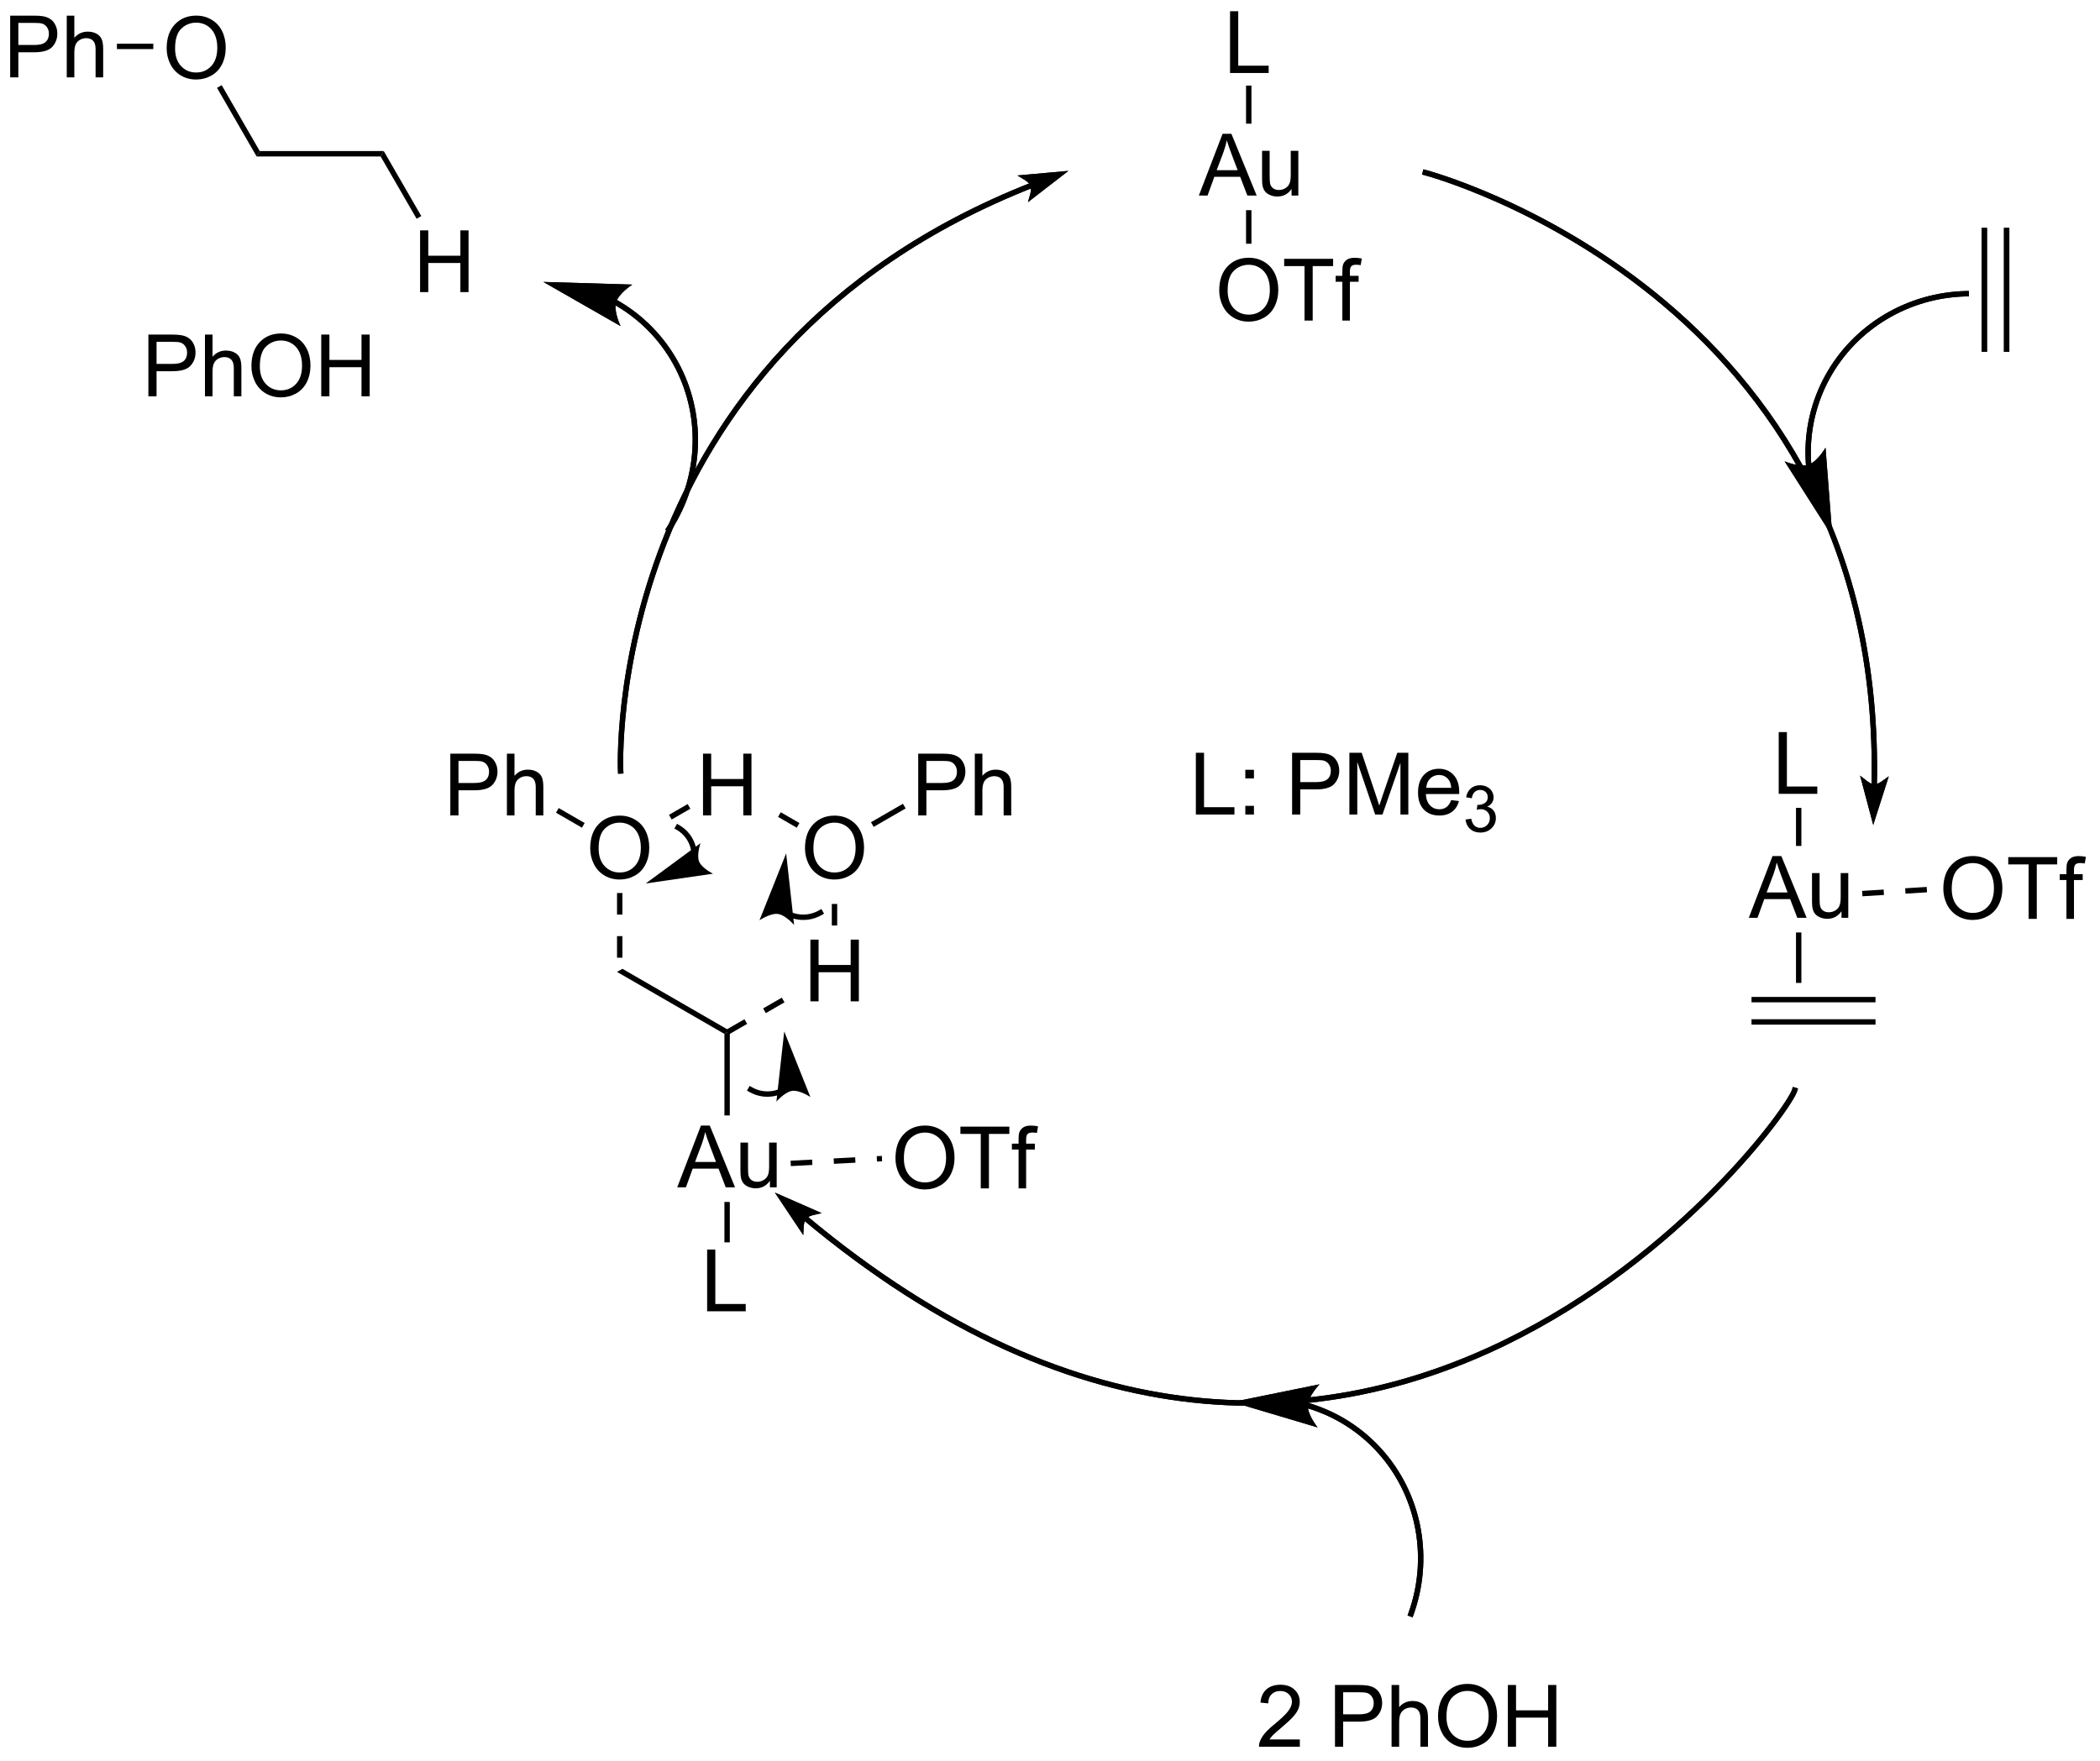 <?xml version="1.0" encoding="UTF-8"?>
<!DOCTYPE svg PUBLIC '-//W3C//DTD SVG 1.0//EN'
          'http://www.w3.org/TR/2001/REC-SVG-20010904/DTD/svg10.dtd'>
<svg stroke-dasharray="none" shape-rendering="auto" xmlns="http://www.w3.org/2000/svg" font-family="'Dialog'" text-rendering="auto" width="267" fill-opacity="1" color-interpolation="auto" color-rendering="auto" preserveAspectRatio="xMidYMid meet" font-size="12px" viewBox="0 0 267 224" fill="black" xmlns:xlink="http://www.w3.org/1999/xlink" stroke="black" image-rendering="auto" stroke-miterlimit="10" stroke-linecap="square" stroke-linejoin="miter" font-style="normal" stroke-width="1" height="224" stroke-dashoffset="0" font-weight="normal" stroke-opacity="1"
><!--Generated by the Batik Graphics2D SVG Generator--><defs id="genericDefs"
  /><g
  ><defs id="defs1"
    ><clipPath clipPathUnits="userSpaceOnUse" id="clipPath1"
      ><path d="M2.394 1.536 L202.397 1.536 L202.397 169.366 L2.394 169.366 L2.394 1.536 Z"
      /></clipPath
      ><clipPath clipPathUnits="userSpaceOnUse" id="clipPath2"
      ><path d="M86.656 180.884 L86.656 344.048 L281.098 344.048 L281.098 180.884 Z"
      /></clipPath
    ></defs
    ><g transform="scale(1.333,1.333) translate(-2.394,-1.536) matrix(1.029,0,0,1.029,-86.74,-184.522)"
    ><path d="M200.639 187.583 L200.639 181.856 L201.397 181.856 L201.397 186.905 L204.218 186.905 L204.218 187.583 L200.639 187.583 Z" stroke="none" clip-path="url(#clipPath2)"
    /></g
    ><g transform="matrix(1.371,0,0,1.371,-118.846,-248.076)"
    ><path d="M197.865 199.083 L200.065 193.356 L200.883 193.356 L203.227 199.083 L202.362 199.083 L201.696 197.348 L199.3 197.348 L198.672 199.083 L197.865 199.083 ZM199.518 196.731 L201.461 196.731 L200.862 195.145 Q200.589 194.421 200.456 193.958 Q200.347 194.507 200.149 195.051 L199.518 196.731 ZM206.461 199.083 L206.461 198.473 Q205.977 199.176 205.143 199.176 Q204.776 199.176 204.458 199.036 Q204.141 198.895 203.985 198.681 Q203.831 198.468 203.768 198.161 Q203.727 197.952 203.727 197.505 L203.727 194.934 L204.43 194.934 L204.43 197.234 Q204.43 197.786 204.472 197.976 Q204.539 198.255 204.753 198.413 Q204.969 198.57 205.284 198.57 Q205.602 198.57 205.878 198.408 Q206.156 198.247 206.271 197.968 Q206.386 197.687 206.386 197.155 L206.386 194.934 L207.089 194.934 L207.089 199.083 L206.461 199.083 Z" stroke="none" clip-path="url(#clipPath2)"
    /></g
    ><g transform="matrix(1.371,0,0,1.371,-118.846,-248.076)"
    ><path d="M202.241 188.883 L202.741 188.883 L202.741 192.417 L202.241 192.417 Z" stroke="none" clip-path="url(#clipPath2)"
    /></g
    ><g transform="matrix(1.371,0,0,1.371,-118.846,-248.076)"
    ><path d="M199.754 207.893 Q199.754 206.466 200.52 205.662 Q201.285 204.855 202.496 204.855 Q203.288 204.855 203.923 205.235 Q204.561 205.612 204.895 206.289 Q205.231 206.966 205.231 207.826 Q205.231 208.698 204.879 209.386 Q204.528 210.073 203.882 210.427 Q203.238 210.782 202.491 210.782 Q201.684 210.782 201.046 210.391 Q200.41 209.998 200.082 209.323 Q199.754 208.646 199.754 207.893 ZM200.535 207.904 Q200.535 208.94 201.09 209.537 Q201.647 210.131 202.488 210.131 Q203.343 210.131 203.895 209.529 Q204.449 208.927 204.449 207.823 Q204.449 207.123 204.213 206.602 Q203.976 206.081 203.52 205.795 Q203.067 205.506 202.499 205.506 Q201.694 205.506 201.113 206.06 Q200.535 206.612 200.535 207.904 ZM207.664 210.683 L207.664 205.631 L205.776 205.631 L205.776 204.956 L210.315 204.956 L210.315 205.631 L208.422 205.631 L208.422 210.683 L207.664 210.683 ZM211.171 210.683 L211.171 207.081 L210.551 207.081 L210.551 206.534 L211.171 206.534 L211.171 206.091 Q211.171 205.675 211.246 205.472 Q211.348 205.198 211.603 205.029 Q211.858 204.857 212.319 204.857 Q212.616 204.857 212.976 204.927 L212.871 205.542 Q212.653 205.503 212.457 205.503 Q212.137 205.503 212.004 205.641 Q211.871 205.776 211.871 206.151 L211.871 206.534 L212.679 206.534 L212.679 207.081 L211.871 207.081 L211.871 210.683 L211.171 210.683 Z" stroke="none" clip-path="url(#clipPath2)"
    /></g
    ><g transform="matrix(1.371,0,0,1.371,-118.846,-248.076)"
    ><path d="M202.241 200.442 L202.741 200.442 L202.741 203.554 L202.241 203.554 Z" stroke="none" clip-path="url(#clipPath2)"
    /></g
    ><g transform="matrix(1.371,0,0,1.371,-118.846,-248.076)"
    ><path d="M251.639 254.583 L251.639 248.856 L252.397 248.856 L252.397 253.905 L255.218 253.905 L255.218 254.583 L251.639 254.583 Z" stroke="none" clip-path="url(#clipPath2)"
    /></g
    ><g transform="matrix(1.371,0,0,1.371,-118.846,-248.076)"
    ><path d="M248.865 266.083 L251.065 260.356 L251.883 260.356 L254.227 266.083 L253.362 266.083 L252.696 264.348 L250.3 264.348 L249.672 266.083 L248.865 266.083 ZM250.518 263.731 L252.461 263.731 L251.862 262.145 Q251.589 261.421 251.456 260.958 Q251.347 261.507 251.149 262.051 L250.518 263.731 ZM257.461 266.083 L257.461 265.473 Q256.977 266.176 256.143 266.176 Q255.776 266.176 255.458 266.036 Q255.141 265.895 254.985 265.682 Q254.831 265.468 254.768 265.161 Q254.727 264.952 254.727 264.505 L254.727 261.934 L255.43 261.934 L255.43 264.234 Q255.43 264.786 255.472 264.976 Q255.539 265.255 255.753 265.413 Q255.969 265.57 256.284 265.57 Q256.602 265.57 256.878 265.408 Q257.156 265.247 257.271 264.968 Q257.386 264.687 257.386 264.156 L257.386 261.934 L258.089 261.934 L258.089 266.083 L257.461 266.083 Z" stroke="none" clip-path="url(#clipPath2)"
    /></g
    ><g transform="matrix(1.371,0,0,1.371,-118.846,-248.076)"
    ><path d="M253.241 255.883 L253.741 255.883 L253.741 259.417 L253.241 259.417 Z" stroke="none" clip-path="url(#clipPath2)"
    /></g
    ><g transform="matrix(1.371,0,0,1.371,-118.846,-248.076)"
    ><path d="M253.241 267.442 L253.241 272.123 L253.741 272.123 L253.741 267.442 Z" stroke="none" clip-path="url(#clipPath2)"
    /></g
    ><g transform="matrix(1.371,0,0,1.371,-118.846,-248.076)"
    ><path d="M249.116 275.993 L260.616 275.993 L260.616 275.493 L249.116 275.493 ZM249.116 273.923 L260.616 273.923 L260.616 273.423 L249.116 273.423 Z" stroke="none" clip-path="url(#clipPath2)"
    /></g
    ><g transform="matrix(1.371,0,0,1.371,-118.846,-248.076)"
    ><path d="M266.904 263.394 Q266.904 261.966 267.67 261.162 Q268.435 260.354 269.646 260.354 Q270.438 260.354 271.073 260.735 Q271.711 261.112 272.045 261.789 Q272.381 262.466 272.381 263.326 Q272.381 264.198 272.029 264.886 Q271.678 265.573 271.032 265.927 Q270.389 266.282 269.641 266.282 Q268.834 266.282 268.196 265.891 Q267.56 265.498 267.232 264.823 Q266.904 264.146 266.904 263.394 ZM267.685 263.404 Q267.685 264.44 268.24 265.037 Q268.797 265.63 269.639 265.63 Q270.493 265.63 271.045 265.029 Q271.599 264.427 271.599 263.323 Q271.599 262.623 271.363 262.102 Q271.125 261.581 270.67 261.295 Q270.217 261.005 269.649 261.005 Q268.844 261.005 268.264 261.56 Q267.685 262.112 267.685 263.404 ZM274.814 266.183 L274.814 261.13 L272.926 261.13 L272.926 260.456 L277.465 260.456 L277.465 261.13 L275.572 261.13 L275.572 266.183 L274.814 266.183 ZM278.321 266.183 L278.321 262.581 L277.701 262.581 L277.701 262.034 L278.321 262.034 L278.321 261.591 Q278.321 261.175 278.396 260.972 Q278.498 260.698 278.753 260.529 Q279.008 260.357 279.469 260.357 Q279.766 260.357 280.125 260.427 L280.021 261.042 Q279.803 261.003 279.607 261.003 Q279.287 261.003 279.154 261.141 Q279.021 261.276 279.021 261.651 L279.021 262.034 L279.829 262.034 L279.829 262.581 L279.021 262.581 L279.021 266.183 L278.321 266.183 Z" stroke="none" clip-path="url(#clipPath2)"
    /></g
    ><g transform="matrix(1.371,0,0,1.371,-118.846,-248.076)"
    ><path d="M259.404 264.086 L261.4 263.964 L261.37 263.465 L259.373 263.587 ZM263.397 263.841 L265.393 263.719 L265.362 263.22 L263.366 263.342 Z" stroke="none" clip-path="url(#clipPath2)"
    /></g
    ><g transform="matrix(1.371,0,0,1.371,-118.846,-248.076)"
    ><path d="M141.42 259.644 Q141.42 258.216 142.185 257.412 Q142.951 256.604 144.162 256.604 Q144.954 256.604 145.589 256.985 Q146.227 257.362 146.56 258.039 Q146.896 258.716 146.896 259.576 Q146.896 260.448 146.545 261.136 Q146.193 261.823 145.547 262.177 Q144.904 262.532 144.157 262.532 Q143.35 262.532 142.712 262.141 Q142.076 261.748 141.748 261.073 Q141.42 260.396 141.42 259.644 ZM142.201 259.654 Q142.201 260.69 142.756 261.287 Q143.313 261.88 144.154 261.88 Q145.008 261.88 145.56 261.279 Q146.115 260.677 146.115 259.573 Q146.115 258.873 145.878 258.352 Q145.641 257.831 145.185 257.545 Q144.732 257.255 144.165 257.255 Q143.36 257.255 142.779 257.81 Q142.201 258.362 142.201 259.654 Z" stroke="none" clip-path="url(#clipPath2)"
    /></g
    ><g transform="matrix(1.371,0,0,1.371,-118.846,-248.076)"
    ><path d="M161.841 273.833 L161.841 268.106 L162.599 268.106 L162.599 270.458 L165.575 270.458 L165.575 268.106 L166.333 268.106 L166.333 273.833 L165.575 273.833 L165.575 271.132 L162.599 271.132 L162.599 273.833 L161.841 273.833 Z" stroke="none" clip-path="url(#clipPath2)"
    /></g
    ><g transform="matrix(1.371,0,0,1.371,-118.846,-248.076)"
    ><path d="M161.338 259.644 Q161.338 258.216 162.104 257.412 Q162.87 256.604 164.081 256.604 Q164.872 256.604 165.508 256.985 Q166.146 257.362 166.479 258.039 Q166.815 258.716 166.815 259.576 Q166.815 260.448 166.463 261.136 Q166.112 261.823 165.466 262.177 Q164.823 262.532 164.075 262.532 Q163.268 262.532 162.63 262.141 Q161.995 261.748 161.667 261.073 Q161.338 260.396 161.338 259.644 ZM162.12 259.654 Q162.12 260.69 162.674 261.287 Q163.232 261.88 164.073 261.88 Q164.927 261.88 165.479 261.279 Q166.034 260.677 166.034 259.573 Q166.034 258.873 165.797 258.352 Q165.56 257.831 165.104 257.545 Q164.651 257.255 164.083 257.255 Q163.279 257.255 162.698 257.81 Q162.12 258.362 162.12 259.654 Z" stroke="none" clip-path="url(#clipPath2)"
    /></g
    ><g transform="matrix(1.371,0,0,1.371,-118.846,-248.076)"
    ><path d="M151.882 256.583 L151.882 250.856 L152.639 250.856 L152.639 253.208 L155.616 253.208 L155.616 250.856 L156.374 250.856 L156.374 256.583 L155.616 256.583 L155.616 253.882 L152.639 253.882 L152.639 256.583 L151.882 256.583 Z" stroke="none" clip-path="url(#clipPath2)"
    /></g
    ><g transform="matrix(1.371,0,0,1.371,-118.846,-248.076)"
    ><path d="M143.907 263.784 L143.907 265.784 L144.407 265.784 L144.407 263.784 ZM143.907 267.784 L143.907 269.784 L144.407 269.784 L144.407 267.784 Z" stroke="none" clip-path="url(#clipPath2)"
    /></g
    ><g transform="matrix(1.371,0,0,1.371,-118.846,-248.076)"
    ><path d="M143.907 271.102 L144.407 270.813 L154.116 276.419 L154.116 276.708 L153.866 276.852 Z" stroke="none" clip-path="url(#clipPath2)"
    /></g
    ><g transform="matrix(1.371,0,0,1.371,-118.846,-248.076)"
    ><path d="M154.241 276.924 L155.973 275.924 L155.723 275.491 L153.991 276.491 ZM157.705 274.924 L159.437 273.924 L159.187 273.491 L157.455 274.491 Z" stroke="none" clip-path="url(#clipPath2)"
    /></g
    ><g transform="matrix(1.371,0,0,1.371,-118.846,-248.076)"
    ><path d="M164.325 266.798 L164.325 264.798 L163.825 264.798 L163.825 266.798 Z" stroke="none" clip-path="url(#clipPath2)"
    /></g
    ><g transform="matrix(1.371,0,0,1.371,-118.846,-248.076)"
    ><path d="M160.823 257.291 L159.091 256.291 L158.841 256.724 L160.573 257.724 Z" stroke="none" clip-path="url(#clipPath2)"
    /></g
    ><g transform="matrix(1.371,0,0,1.371,-118.846,-248.076)"
    ><path d="M150.457 255.532 L148.725 256.532 L148.975 256.965 L150.707 255.965 Z" stroke="none" clip-path="url(#clipPath2)"
    /></g
    ><g transform="matrix(1.371,0,0,1.371,-118.846,-248.076)"
    ><path d="M149.49 291.083 L151.69 285.356 L152.508 285.356 L154.852 291.083 L153.987 291.083 L153.321 289.348 L150.925 289.348 L150.297 291.083 L149.49 291.083 ZM151.143 288.731 L153.086 288.731 L152.487 287.145 Q152.214 286.421 152.081 285.958 Q151.972 286.507 151.774 287.051 L151.143 288.731 ZM158.086 291.083 L158.086 290.473 Q157.602 291.176 156.768 291.176 Q156.401 291.176 156.083 291.036 Q155.766 290.895 155.61 290.682 Q155.456 290.468 155.393 290.161 Q155.352 289.952 155.352 289.505 L155.352 286.934 L156.055 286.934 L156.055 289.234 Q156.055 289.786 156.097 289.976 Q156.164 290.255 156.378 290.413 Q156.594 290.57 156.909 290.57 Q157.227 290.57 157.503 290.408 Q157.781 290.247 157.896 289.968 Q158.011 289.687 158.011 289.156 L158.011 286.934 L158.714 286.934 L158.714 291.083 L158.086 291.083 Z" stroke="none" clip-path="url(#clipPath2)"
    /></g
    ><g transform="matrix(1.371,0,0,1.371,-118.846,-248.076)"
    ><path d="M153.866 276.852 L154.116 276.708 L154.366 276.852 L154.366 284.417 L153.866 284.417 Z" stroke="none" clip-path="url(#clipPath2)"
    /></g
    ><g transform="matrix(1.371,0,0,1.371,-118.846,-248.076)"
    ><path d="M152.264 302.583 L152.264 296.856 L153.022 296.856 L153.022 301.906 L155.843 301.906 L155.843 302.583 L152.264 302.583 Z" stroke="none" clip-path="url(#clipPath2)"
    /></g
    ><g transform="matrix(1.371,0,0,1.371,-118.846,-248.076)"
    ><path d="M153.866 292.442 L154.366 292.442 L154.366 296.19 L153.866 296.19 Z" stroke="none" clip-path="url(#clipPath2)"
    /></g
    ><g transform="matrix(1.371,0,0,1.371,-118.846,-248.076)"
    ><path d="M169.729 288.394 Q169.729 286.966 170.495 286.162 Q171.26 285.354 172.471 285.354 Q173.263 285.354 173.898 285.735 Q174.536 286.112 174.87 286.789 Q175.206 287.466 175.206 288.326 Q175.206 289.198 174.854 289.886 Q174.502 290.573 173.857 290.927 Q173.214 291.282 172.466 291.282 Q171.659 291.282 171.021 290.891 Q170.385 290.498 170.057 289.823 Q169.729 289.146 169.729 288.394 ZM170.51 288.404 Q170.51 289.44 171.065 290.037 Q171.622 290.63 172.464 290.63 Q173.318 290.63 173.87 290.029 Q174.424 289.427 174.424 288.323 Q174.424 287.623 174.188 287.102 Q173.951 286.581 173.495 286.295 Q173.042 286.005 172.474 286.005 Q171.669 286.005 171.089 286.56 Q170.51 287.112 170.51 288.404 ZM177.639 291.183 L177.639 286.13 L175.751 286.13 L175.751 285.456 L180.29 285.456 L180.29 286.13 L178.397 286.13 L178.397 291.183 L177.639 291.183 ZM181.146 291.183 L181.146 287.581 L180.526 287.581 L180.526 287.034 L181.146 287.034 L181.146 286.591 Q181.146 286.175 181.221 285.972 Q181.323 285.698 181.578 285.529 Q181.833 285.357 182.294 285.357 Q182.591 285.357 182.951 285.427 L182.846 286.042 Q182.627 286.003 182.432 286.003 Q182.112 286.003 181.979 286.141 Q181.846 286.276 181.846 286.651 L181.846 287.034 L182.654 287.034 L182.654 287.581 L181.846 287.581 L181.846 291.183 L181.146 291.183 Z" stroke="none" clip-path="url(#clipPath2)"
    /></g
    ><g transform="matrix(1.371,0,0,1.371,-118.846,-248.076)"
    ><path d="M160.027 289.116 L162.024 289.01 L161.998 288.511 L160 288.617 ZM164.021 288.905 L166.019 288.799 L165.992 288.3 L163.995 288.405 ZM168.016 288.693 L168.491 288.668 L168.465 288.169 L167.989 288.194 Z" stroke="none" clip-path="url(#clipPath2)"
    /></g
    ><g transform="matrix(1.371,0,0,1.371,-118.846,-248.076)"
    ><path d="M128.447 256.583 L128.447 250.856 L130.609 250.856 Q131.179 250.856 131.479 250.911 Q131.901 250.981 132.185 251.179 Q132.471 251.374 132.645 251.731 Q132.82 252.085 132.82 252.512 Q132.82 253.242 132.354 253.749 Q131.89 254.255 130.674 254.255 L129.205 254.255 L129.205 256.583 L128.447 256.583 ZM129.205 253.577 L130.687 253.577 Q131.421 253.577 131.729 253.304 Q132.039 253.03 132.039 252.536 Q132.039 252.176 131.856 251.921 Q131.674 251.663 131.377 251.583 Q131.187 251.53 130.671 251.53 L129.205 251.53 L129.205 253.577 ZM133.695 256.583 L133.695 250.856 L134.398 250.856 L134.398 252.911 Q134.89 252.34 135.64 252.34 Q136.101 252.34 136.44 252.523 Q136.781 252.702 136.927 253.023 Q137.072 253.343 137.072 253.952 L137.072 256.583 L136.369 256.583 L136.369 253.952 Q136.369 253.426 136.14 253.187 Q135.914 252.945 135.494 252.945 Q135.182 252.945 134.906 253.109 Q134.632 253.27 134.515 253.549 Q134.398 253.825 134.398 254.312 L134.398 256.583 L133.695 256.583 Z" stroke="none" clip-path="url(#clipPath2)"
    /></g
    ><g transform="matrix(1.371,0,0,1.371,-118.846,-248.076)"
    ><path d="M140.905 257.291 L140.655 257.724 L138.248 256.334 L138.498 255.901 Z" stroke="none" clip-path="url(#clipPath2)"
    /></g
    ><g transform="matrix(1.371,0,0,1.371,-118.846,-248.076)"
    ><path d="M171.839 256.583 L171.839 250.856 L174.001 250.856 Q174.571 250.856 174.871 250.911 Q175.292 250.981 175.576 251.179 Q175.863 251.374 176.037 251.731 Q176.212 252.085 176.212 252.512 Q176.212 253.242 175.746 253.749 Q175.282 254.255 174.066 254.255 L172.597 254.255 L172.597 256.583 L171.839 256.583 ZM172.597 253.577 L174.079 253.577 Q174.813 253.577 175.121 253.304 Q175.43 253.03 175.43 252.536 Q175.43 252.176 175.248 251.921 Q175.066 251.663 174.769 251.583 Q174.579 251.53 174.063 251.53 L172.597 251.53 L172.597 253.577 ZM177.087 256.583 L177.087 250.856 L177.79 250.856 L177.79 252.911 Q178.282 252.34 179.032 252.34 Q179.493 252.34 179.832 252.523 Q180.173 252.702 180.319 253.023 Q180.464 253.343 180.464 253.952 L180.464 256.583 L179.761 256.583 L179.761 253.952 Q179.761 253.426 179.532 253.187 Q179.305 252.945 178.886 252.945 Q178.574 252.945 178.298 253.109 Q178.024 253.27 177.907 253.549 Q177.79 253.825 177.79 254.312 L177.79 256.583 L177.087 256.583 Z" stroke="none" clip-path="url(#clipPath2)"
    /></g
    ><g transform="matrix(1.371,0,0,1.371,-118.846,-248.076)"
    ><path d="M167.708 257.649 L167.458 257.216 L170.422 255.505 L170.672 255.938 Z" stroke="none" clip-path="url(#clipPath2)"
    /></g
    ><g transform="matrix(1.371,0,0,1.371,-118.846,-248.076)"
    ><path d="M254.666 224.09 L254.666 224.089 L254.665 224.081 L254.665 224.079 L254.664 224.064 L254.662 224.035 C254.655 223.957 254.65 223.878 254.645 223.8 C254.635 223.643 254.628 223.486 254.623 223.329 C254.548 220.817 255.136 218.29 256.394 216.008 C257.652 213.726 259.486 211.864 261.666 210.558 C263.848 209.252 266.378 208.5 269.031 208.441 L269.28 208.435 L269.269 207.936 L269.019 207.941 C266.28 208.003 263.665 208.778 261.409 210.129 C259.153 211.481 257.257 213.407 255.956 215.766 C254.655 218.126 254.046 220.743 254.123 223.344 C254.128 223.506 254.136 223.668 254.146 223.831 C254.151 223.912 254.157 223.994 254.163 224.074 L254.166 224.105 L254.167 224.12 L254.167 224.124 L254.167 224.127 L254.167 224.123 L254.184 224.372 L254.683 224.339 L254.666 224.09 ZM256.615 230.695 L255.98 222.473 C255.98 222.473 255.23 223.778 254.399 224.055 C253.57 224.332 252.186 223.739 252.186 223.739 Z" stroke="none" clip-path="url(#clipPath2)"
    /></g
    ><g transform="matrix(1.371,0,0,1.371,-118.846,-248.076)"
    ><path d="M270.456 202.083 L270.456 213.583 L270.956 213.583 L270.956 202.083 ZM272.526 202.083 L272.526 213.583 L273.026 213.583 L273.026 202.083 Z" stroke="none" clip-path="url(#clipPath2)"
    /></g
    ><g transform="matrix(1.371,0,0,1.371,-118.846,-248.076)"
    ><path d="M260.426 256.582 L261.377 253.604 C261.377 253.604 260.875 253.967 260.491 253.958 C260.108 253.948 259.623 253.561 259.623 253.561 Z" stroke="none" clip-path="url(#clipPath2)"
    /></g
    ><g stroke-width="0.5" transform="matrix(1.371,0,0,1.371,-118.846,-248.076)"
    ><path fill="none" d="M260.426 256.582 L261.377 253.604 C261.377 253.604 260.875 253.967 260.491 253.958 C260.108 253.948 259.623 253.561 259.623 253.561 Z" clip-path="url(#clipPath2)"
    /></g
    ><g stroke-width="0.5" transform="matrix(1.371,0,0,1.371,-118.846,-248.076)"
    ><path fill="none" d="M218.866 196.958 C218.866 196.958 261.616 208.208 260.491 253.958" clip-path="url(#clipPath2)"
    /></g
    ><g transform="matrix(1.371,0,0,1.371,-118.846,-248.076)"
    ><path d="M159.23 292.146 L160.965 294.746 C160.965 294.746 160.994 294.127 161.241 293.833 C161.488 293.538 162.092 293.401 162.092 293.401 Z" stroke="none" clip-path="url(#clipPath2)"
    /></g
    ><g stroke-width="0.5" transform="matrix(1.371,0,0,1.371,-118.846,-248.076)"
    ><path fill="none" d="M159.23 292.146 L160.965 294.746 C160.965 294.746 160.994 294.127 161.241 293.833 C161.488 293.538 162.092 293.401 162.092 293.401 Z" clip-path="url(#clipPath2)"
    /></g
    ><g stroke-width="0.5" transform="matrix(1.371,0,0,1.371,-118.846,-248.076)"
    ><path fill="none" d="M253.116 282.083 C252.116 285.333 213.116 337.333 161.241 293.833" clip-path="url(#clipPath2)"
    /></g
    ><g transform="matrix(1.371,0,0,1.371,-118.846,-248.076)"
    ><path d="M184.935 197.123 L181.821 197.403 C181.821 197.403 182.351 197.725 182.491 198.083 C182.631 198.44 182.463 199.036 182.463 199.036 Z" stroke="none" clip-path="url(#clipPath2)"
    /></g
    ><g stroke-width="0.5" transform="matrix(1.371,0,0,1.371,-118.846,-248.076)"
    ><path fill="none" d="M184.935 197.123 L181.821 197.403 C181.821 197.403 182.351 197.725 182.491 198.083 C182.631 198.44 182.463 199.036 182.463 199.036 Z" clip-path="url(#clipPath2)"
    /></g
    ><g stroke-width="0.5" transform="matrix(1.371,0,0,1.371,-118.846,-248.076)"
    ><path fill="none" d="M144.241 252.458 C144.241 252.458 142.366 213.833 182.491 198.083" clip-path="url(#clipPath2)"
    /></g
    ><g transform="matrix(1.371,0,0,1.371,-118.846,-248.076)"
    ><path d="M207.839 311.549 L207.84 311.549 L207.843 311.55 L207.85 311.552 L207.864 311.556 L207.892 311.565 C207.967 311.587 208.042 311.61 208.117 311.633 C208.267 311.68 208.417 311.73 208.565 311.782 C210.937 312.612 213.086 314.065 214.765 316.058 C216.445 318.05 217.526 320.429 217.964 322.933 C218.402 325.437 218.197 328.069 217.302 330.566 L217.218 330.802 L217.689 330.97 L217.773 330.735 C218.697 328.156 218.91 325.436 218.457 322.846 C218.003 320.256 216.884 317.796 215.147 315.735 C213.41 313.675 211.186 312.169 208.73 311.31 C208.576 311.256 208.422 311.205 208.267 311.156 C208.189 311.132 208.111 311.108 208.033 311.085 L208.004 311.077 L207.989 311.072 L207.985 311.071 L207.987 311.071 L207.987 311.071 L207.748 310.997 L207.6 311.475 L207.839 311.549 ZM200.974 311.002 L208.877 313.355 C208.877 313.355 207.928 312.187 207.967 311.313 C208.006 310.438 209.054 309.359 209.054 309.359 Z" stroke="none" clip-path="url(#clipPath2)"
    /></g
    ><g transform="matrix(1.371,0,0,1.371,-118.846,-248.076)"
    ><path d="M143.643 209.202 L143.643 209.202 L143.643 209.202 L143.646 209.203 L143.66 209.211 C143.668 209.216 143.677 209.221 143.685 209.226 C143.754 209.265 143.822 209.304 143.889 209.344 C144.024 209.424 144.159 209.506 144.291 209.591 C146.411 210.941 148.171 212.847 149.351 215.17 C150.531 217.494 151.041 220.056 150.895 222.594 C150.75 225.132 149.949 227.647 148.507 229.875 L148.371 230.084 L148.791 230.356 L148.927 230.147 C150.416 227.846 151.244 225.248 151.394 222.623 C151.545 219.997 151.017 217.346 149.797 214.944 C148.576 212.541 146.755 210.567 144.56 209.169 C144.422 209.082 144.284 208.997 144.144 208.914 C144.074 208.872 144.003 208.832 143.933 208.791 C143.924 208.786 143.915 208.781 143.906 208.776 L143.893 208.769 L143.891 208.767 L143.888 208.766 L143.886 208.765 L143.667 208.643 L143.424 209.08 L143.643 209.202 ZM137.079 207.099 L144.236 211.194 C144.236 211.194 143.579 209.84 143.816 208.998 C144.054 208.156 145.321 207.344 145.321 207.344 Z" stroke="none" clip-path="url(#clipPath2)"
    /></g
    ><g transform="matrix(1.371,0,0,1.371,-118.846,-248.076)"
    ><path d="M254.666 224.09 L254.666 224.089 L254.665 224.081 L254.665 224.079 L254.664 224.064 L254.662 224.035 C254.655 223.957 254.65 223.878 254.645 223.8 C254.635 223.643 254.628 223.486 254.623 223.329 C254.548 220.817 255.136 218.29 256.394 216.008 C257.652 213.726 259.486 211.864 261.666 210.558 C263.848 209.252 266.378 208.5 269.031 208.441 L269.28 208.435 L269.269 207.936 L269.019 207.941 C266.28 208.003 263.665 208.778 261.409 210.129 C259.153 211.481 257.257 213.407 255.956 215.766 C254.655 218.126 254.046 220.743 254.123 223.344 C254.128 223.506 254.136 223.668 254.146 223.831 C254.151 223.912 254.157 223.994 254.163 224.074 L254.166 224.105 L254.167 224.12 L254.167 224.124 L254.167 224.127 L254.167 224.123 L254.184 224.372 L254.683 224.339 L254.666 224.09 ZM256.615 230.695 L255.98 222.473 C255.98 222.473 255.23 223.778 254.399 224.055 C253.57 224.332 252.186 223.739 252.186 223.739 Z" stroke="none" clip-path="url(#clipPath2)"
    /></g
    ><g transform="matrix(1.371,0,0,1.371,-118.846,-248.076)"
    ><path d="M270.456 202.083 L270.456 213.583 L270.956 213.583 L270.956 202.083 ZM272.526 202.083 L272.526 213.583 L273.026 213.583 L273.026 202.083 Z" stroke="none" clip-path="url(#clipPath2)"
    /></g
    ><g transform="matrix(1.371,0,0,1.371,-118.846,-248.076)"
    ><path d="M260.426 256.582 L261.377 253.604 C261.377 253.604 260.875 253.967 260.491 253.958 C260.108 253.948 259.623 253.561 259.623 253.561 Z" stroke="none" clip-path="url(#clipPath2)"
    /></g
    ><g stroke-width="0.5" transform="matrix(1.371,0,0,1.371,-118.846,-248.076)"
    ><path fill="none" d="M260.426 256.582 L261.377 253.604 C261.377 253.604 260.875 253.967 260.491 253.958 C260.108 253.948 259.623 253.561 259.623 253.561 Z" clip-path="url(#clipPath2)"
    /></g
    ><g stroke-width="0.5" transform="matrix(1.371,0,0,1.371,-118.846,-248.076)"
    ><path fill="none" d="M218.866 196.958 C218.866 196.958 261.616 208.208 260.491 253.958" clip-path="url(#clipPath2)"
    /></g
    ><g transform="matrix(1.371,0,0,1.371,-118.846,-248.076)"
    ><path d="M159.23 292.146 L160.965 294.746 C160.965 294.746 160.994 294.127 161.241 293.833 C161.488 293.538 162.092 293.401 162.092 293.401 Z" stroke="none" clip-path="url(#clipPath2)"
    /></g
    ><g stroke-width="0.5" transform="matrix(1.371,0,0,1.371,-118.846,-248.076)"
    ><path fill="none" d="M159.23 292.146 L160.965 294.746 C160.965 294.746 160.994 294.127 161.241 293.833 C161.488 293.538 162.092 293.401 162.092 293.401 Z" clip-path="url(#clipPath2)"
    /></g
    ><g stroke-width="0.5" transform="matrix(1.371,0,0,1.371,-118.846,-248.076)"
    ><path fill="none" d="M253.116 282.083 C252.116 285.333 213.116 337.333 161.241 293.833" clip-path="url(#clipPath2)"
    /></g
    ><g transform="matrix(1.371,0,0,1.371,-118.846,-248.076)"
    ><path d="M184.935 197.123 L181.821 197.403 C181.821 197.403 182.351 197.725 182.491 198.083 C182.631 198.44 182.463 199.036 182.463 199.036 Z" stroke="none" clip-path="url(#clipPath2)"
    /></g
    ><g stroke-width="0.5" transform="matrix(1.371,0,0,1.371,-118.846,-248.076)"
    ><path fill="none" d="M184.935 197.123 L181.821 197.403 C181.821 197.403 182.351 197.725 182.491 198.083 C182.631 198.44 182.463 199.036 182.463 199.036 Z" clip-path="url(#clipPath2)"
    /></g
    ><g stroke-width="0.5" transform="matrix(1.371,0,0,1.371,-118.846,-248.076)"
    ><path fill="none" d="M144.241 252.458 C144.241 252.458 142.366 213.833 182.491 198.083" clip-path="url(#clipPath2)"
    /></g
    ><g transform="matrix(1.371,0,0,1.371,-118.846,-248.076)"
    ><path d="M207.839 311.549 L207.84 311.549 L207.843 311.55 L207.85 311.552 L207.864 311.556 L207.892 311.565 C207.967 311.587 208.042 311.61 208.117 311.633 C208.267 311.68 208.417 311.73 208.565 311.782 C210.937 312.612 213.086 314.065 214.765 316.058 C216.445 318.05 217.526 320.429 217.964 322.933 C218.402 325.437 218.197 328.069 217.302 330.566 L217.218 330.802 L217.689 330.97 L217.773 330.735 C218.697 328.156 218.91 325.436 218.457 322.846 C218.003 320.256 216.884 317.796 215.147 315.735 C213.41 313.675 211.186 312.169 208.73 311.31 C208.576 311.256 208.422 311.205 208.267 311.156 C208.189 311.132 208.111 311.108 208.033 311.085 L208.004 311.077 L207.989 311.072 L207.985 311.071 L207.987 311.071 L207.987 311.071 L207.748 310.997 L207.6 311.475 L207.839 311.549 ZM200.974 311.002 L208.877 313.355 C208.877 313.355 207.928 312.187 207.967 311.313 C208.006 310.438 209.054 309.359 209.054 309.359 Z" stroke="none" clip-path="url(#clipPath2)"
    /></g
    ><g transform="matrix(1.371,0,0,1.371,-118.846,-248.076)"
    ><path d="M207.229 342.299 L207.229 342.976 L203.443 342.976 Q203.435 342.721 203.526 342.487 Q203.669 342.101 203.987 341.726 Q204.307 341.351 204.909 340.859 Q205.841 340.094 206.169 339.646 Q206.497 339.198 206.497 338.799 Q206.497 338.382 206.198 338.096 Q205.901 337.807 205.419 337.807 Q204.911 337.807 204.607 338.112 Q204.302 338.416 204.299 338.955 L203.575 338.882 Q203.651 338.073 204.135 337.651 Q204.62 337.226 205.435 337.226 Q206.26 337.226 206.739 337.685 Q207.221 338.14 207.221 338.815 Q207.221 339.159 207.081 339.492 Q206.94 339.823 206.612 340.19 Q206.286 340.557 205.529 341.198 Q204.896 341.729 204.716 341.919 Q204.536 342.109 204.419 342.299 L207.229 342.299 ZM210.489 342.976 L210.489 337.25 L212.651 337.25 Q213.221 337.25 213.521 337.304 Q213.943 337.375 214.226 337.573 Q214.513 337.768 214.687 338.125 Q214.862 338.479 214.862 338.906 Q214.862 339.635 214.396 340.143 Q213.932 340.648 212.716 340.648 L211.247 340.648 L211.247 342.976 L210.489 342.976 ZM211.247 339.971 L212.729 339.971 Q213.463 339.971 213.771 339.698 Q214.081 339.424 214.081 338.929 Q214.081 338.57 213.898 338.315 Q213.716 338.057 213.419 337.976 Q213.229 337.924 212.713 337.924 L211.247 337.924 L211.247 339.971 ZM215.737 342.976 L215.737 337.25 L216.44 337.25 L216.44 339.304 Q216.932 338.734 217.682 338.734 Q218.143 338.734 218.482 338.916 Q218.823 339.096 218.969 339.416 Q219.114 339.737 219.114 340.346 L219.114 342.976 L218.411 342.976 L218.411 340.346 Q218.411 339.82 218.182 339.58 Q217.956 339.338 217.536 339.338 Q217.224 339.338 216.948 339.502 Q216.674 339.664 216.557 339.942 Q216.44 340.219 216.44 340.705 L216.44 342.976 L215.737 342.976 ZM220.045 340.187 Q220.045 338.76 220.811 337.955 Q221.577 337.148 222.788 337.148 Q223.579 337.148 224.215 337.528 Q224.853 337.906 225.186 338.583 Q225.522 339.26 225.522 340.12 Q225.522 340.992 225.17 341.679 Q224.819 342.367 224.173 342.721 Q223.53 343.075 222.782 343.075 Q221.975 343.075 221.337 342.685 Q220.702 342.291 220.374 341.617 Q220.045 340.94 220.045 340.187 ZM220.827 340.198 Q220.827 341.234 221.381 341.83 Q221.939 342.424 222.78 342.424 Q223.634 342.424 224.186 341.823 Q224.741 341.221 224.741 340.117 Q224.741 339.416 224.504 338.896 Q224.267 338.375 223.811 338.088 Q223.358 337.799 222.79 337.799 Q221.986 337.799 221.405 338.354 Q220.827 338.906 220.827 340.198 ZM226.521 342.976 L226.521 337.25 L227.279 337.25 L227.279 339.601 L230.255 339.601 L230.255 337.25 L231.013 337.25 L231.013 342.976 L230.255 342.976 L230.255 340.276 L227.279 340.276 L227.279 342.976 L226.521 342.976 Z" stroke="none" clip-path="url(#clipPath2)"
    /></g
    ><g transform="matrix(1.371,0,0,1.371,-118.846,-248.076)"
    ><path d="M143.643 209.202 L143.643 209.202 L143.643 209.202 L143.646 209.203 L143.66 209.211 C143.668 209.216 143.677 209.221 143.685 209.226 C143.754 209.265 143.822 209.304 143.889 209.344 C144.024 209.424 144.159 209.506 144.291 209.591 C146.411 210.941 148.171 212.847 149.351 215.17 C150.531 217.494 151.041 220.056 150.895 222.594 C150.75 225.132 149.949 227.647 148.507 229.875 L148.371 230.084 L148.791 230.356 L148.927 230.147 C150.416 227.846 151.244 225.248 151.394 222.623 C151.545 219.997 151.017 217.346 149.797 214.944 C148.576 212.541 146.755 210.567 144.56 209.169 C144.422 209.082 144.284 208.997 144.144 208.914 C144.074 208.872 144.003 208.832 143.933 208.791 C143.924 208.786 143.915 208.781 143.906 208.776 L143.893 208.769 L143.891 208.767 L143.888 208.766 L143.886 208.765 L143.667 208.643 L143.424 209.08 L143.643 209.202 ZM137.079 207.099 L144.236 211.194 C144.236 211.194 143.579 209.84 143.816 208.998 C144.054 208.156 145.321 207.344 145.321 207.344 Z" stroke="none" clip-path="url(#clipPath2)"
    /></g
    ><g transform="matrix(1.371,0,0,1.371,-118.846,-248.076)"
    ><path d="M110.484 195.458 L110.773 194.958 L122.273 194.958 L121.984 195.458 Z" stroke="none" clip-path="url(#clipPath2)"
    /></g
    ><g transform="matrix(1.371,0,0,1.371,-118.846,-248.076)"
    ><path d="M102.142 185.434 Q102.142 184.007 102.907 183.202 Q103.673 182.395 104.884 182.395 Q105.675 182.395 106.311 182.775 Q106.949 183.153 107.282 183.83 Q107.618 184.507 107.618 185.367 Q107.618 186.239 107.267 186.926 Q106.915 187.614 106.269 187.968 Q105.626 188.322 104.879 188.322 Q104.071 188.322 103.433 187.932 Q102.798 187.538 102.47 186.864 Q102.142 186.187 102.142 185.434 ZM102.923 185.445 Q102.923 186.481 103.478 187.077 Q104.035 187.671 104.876 187.671 Q105.73 187.671 106.282 187.07 Q106.837 186.468 106.837 185.364 Q106.837 184.663 106.6 184.143 Q106.363 183.622 105.907 183.335 Q105.454 183.046 104.886 183.046 Q104.082 183.046 103.501 183.601 Q102.923 184.153 102.923 185.445 Z" stroke="none" clip-path="url(#clipPath2)"
    /></g
    ><g transform="matrix(1.371,0,0,1.371,-118.846,-248.076)"
    ><path d="M110.773 194.958 L110.484 195.458 L106.811 189.095 L107.244 188.845 Z" stroke="none" clip-path="url(#clipPath2)"
    /></g
    ><g transform="matrix(1.371,0,0,1.371,-118.846,-248.076)"
    ><path d="M87.629 188.123 L87.629 182.397 L89.79 182.397 Q90.36 182.397 90.66 182.451 Q91.082 182.522 91.366 182.72 Q91.652 182.915 91.826 183.272 Q92.001 183.626 92.001 184.053 Q92.001 184.782 91.535 185.29 Q91.071 185.795 89.855 185.795 L88.386 185.795 L88.386 188.123 L87.629 188.123 ZM88.386 185.118 L89.868 185.118 Q90.603 185.118 90.91 184.845 Q91.22 184.571 91.22 184.076 Q91.22 183.717 91.037 183.462 Q90.855 183.204 90.558 183.123 Q90.368 183.071 89.853 183.071 L88.386 183.071 L88.386 185.118 ZM92.876 188.123 L92.876 182.397 L93.579 182.397 L93.579 184.451 Q94.071 183.881 94.821 183.881 Q95.282 183.881 95.621 184.063 Q95.962 184.243 96.108 184.563 Q96.254 184.884 96.254 185.493 L96.254 188.123 L95.55 188.123 L95.55 185.493 Q95.55 184.967 95.321 184.727 Q95.095 184.485 94.675 184.485 Q94.363 184.485 94.087 184.649 Q93.814 184.811 93.696 185.089 Q93.579 185.365 93.579 185.852 L93.579 188.123 L92.876 188.123 Z" stroke="none" clip-path="url(#clipPath2)"
    /></g
    ><g transform="matrix(1.371,0,0,1.371,-118.846,-248.076)"
    ><path d="M100.902 184.998 L100.902 185.498 L97.53 185.498 L97.53 184.998 Z" stroke="none" clip-path="url(#clipPath2)"
    /></g
    ><g transform="matrix(1.371,0,0,1.371,-118.846,-248.076)"
    ><path d="M100.446 217.708 L100.446 211.981 L102.607 211.981 Q103.178 211.981 103.477 212.036 Q103.899 212.106 104.183 212.304 Q104.469 212.499 104.644 212.856 Q104.818 213.21 104.818 213.637 Q104.818 214.367 104.352 214.874 Q103.888 215.38 102.672 215.38 L101.204 215.38 L101.204 217.708 L100.446 217.708 ZM101.204 214.702 L102.685 214.702 Q103.42 214.702 103.727 214.429 Q104.037 214.155 104.037 213.661 Q104.037 213.301 103.855 213.046 Q103.672 212.788 103.376 212.708 Q103.185 212.655 102.67 212.655 L101.204 212.655 L101.204 214.702 ZM105.693 217.708 L105.693 211.981 L106.396 211.981 L106.396 214.036 Q106.888 213.465 107.638 213.465 Q108.099 213.465 108.438 213.648 Q108.779 213.827 108.925 214.148 Q109.071 214.468 109.071 215.077 L109.071 217.708 L108.368 217.708 L108.368 215.077 Q108.368 214.551 108.138 214.312 Q107.912 214.07 107.493 214.07 Q107.18 214.07 106.904 214.234 Q106.631 214.395 106.513 214.674 Q106.396 214.95 106.396 215.437 L106.396 217.708 L105.693 217.708 ZM110.002 214.918 Q110.002 213.492 110.767 212.687 Q111.533 211.88 112.744 211.88 Q113.536 211.88 114.171 212.26 Q114.809 212.637 115.142 213.314 Q115.478 213.992 115.478 214.851 Q115.478 215.723 115.127 216.411 Q114.775 217.098 114.129 217.452 Q113.486 217.806 112.739 217.806 Q111.931 217.806 111.293 217.416 Q110.658 217.023 110.33 216.348 Q110.002 215.671 110.002 214.918 ZM110.783 214.929 Q110.783 215.965 111.338 216.562 Q111.895 217.155 112.736 217.155 Q113.59 217.155 114.142 216.554 Q114.697 215.952 114.697 214.848 Q114.697 214.148 114.46 213.627 Q114.223 213.106 113.767 212.82 Q113.314 212.53 112.747 212.53 Q111.942 212.53 111.361 213.085 Q110.783 213.637 110.783 214.929 ZM116.477 217.708 L116.477 211.981 L117.235 211.981 L117.235 214.333 L120.211 214.333 L120.211 211.981 L120.969 211.981 L120.969 217.708 L120.211 217.708 L120.211 215.007 L117.235 215.007 L117.235 217.708 L116.477 217.708 Z" stroke="none" clip-path="url(#clipPath2)"
    /></g
    ><g transform="matrix(1.371,0,0,1.371,-118.846,-248.076)"
    ><path d="M125.644 208.042 L125.644 202.315 L126.402 202.315 L126.402 204.667 L129.379 204.667 L129.379 202.315 L130.136 202.315 L130.136 208.042 L129.379 208.042 L129.379 205.341 L126.402 205.341 L126.402 208.042 L125.644 208.042 Z" stroke="none" clip-path="url(#clipPath2)"
    /></g
    ><g transform="matrix(1.371,0,0,1.371,-118.846,-248.076)"
    ><path d="M121.984 195.458 L122.273 194.958 L125.755 200.988 L125.322 201.238 Z" stroke="none" clip-path="url(#clipPath2)"
    /></g
    ><g transform="matrix(1.371,0,0,1.371,-118.846,-248.076)"
    ><path d="M151.199 261.165 L151.199 261.164 L151.202 261.154 L151.207 261.135 C151.211 261.121 151.214 261.108 151.217 261.095 C151.224 261.07 151.23 261.043 151.236 261.018 C151.259 260.913 151.278 260.809 151.291 260.704 C151.342 260.286 151.312 259.864 151.204 259.463 C150.988 258.658 150.465 257.938 149.691 257.491 L149.474 257.366 L149.225 257.799 L149.441 257.924 C150.1 258.305 150.54 258.915 150.721 259.592 C150.812 259.931 150.838 260.288 150.794 260.643 C150.783 260.731 150.768 260.82 150.748 260.907 C150.743 260.929 150.738 260.951 150.732 260.973 C150.73 260.984 150.727 260.995 150.724 261.006 L150.719 261.023 L150.717 261.031 L150.717 261.031 L150.65 261.272 L151.132 261.406 L151.199 261.165 ZM146.569 262.899 L152.809 261.992 C152.809 261.992 151.775 261.486 151.521 260.867 C151.267 260.248 151.648 259.162 151.648 259.162 Z" stroke="none" clip-path="url(#clipPath2)"
    /></g
    ><g transform="matrix(1.371,0,0,1.371,-118.846,-248.076)"
    ><path d="M158.741 265.265 L158.742 265.266 L158.748 265.273 L158.762 265.287 C158.773 265.298 158.783 265.308 158.793 265.317 C158.814 265.337 158.834 265.356 158.855 265.375 C158.937 265.452 159.023 265.523 159.112 265.59 C159.467 265.859 159.868 266.053 160.292 266.166 C161.141 266.394 162.074 266.296 162.891 265.824 L163.108 265.699 L162.858 265.266 L162.641 265.391 C161.939 265.796 161.142 265.877 160.421 265.683 C160.06 265.587 159.717 265.421 159.413 265.192 C159.338 265.135 159.264 265.073 159.194 265.008 C159.176 264.992 159.159 264.975 159.142 264.959 C159.133 264.95 159.124 264.942 159.116 264.933 L159.103 264.92 L159.096 264.913 L159.095 264.912 L158.918 264.735 L158.564 265.089 L158.741 265.265 ZM159.591 260.108 L157.118 266.313 C157.118 266.313 158.129 265.632 158.832 265.727 C159.534 265.822 160.329 266.747 160.329 266.747 Z" stroke="none" clip-path="url(#clipPath2)"
    /></g
    ><g transform="matrix(1.371,0,0,1.371,-118.846,-248.076)"
    ><path d="M159.896 281.332 L159.895 281.333 L159.887 281.341 L159.874 281.354 C159.867 281.361 159.858 281.37 159.85 281.378 C159.833 281.394 159.816 281.411 159.798 281.427 C159.73 281.49 159.658 281.55 159.584 281.606 C159.287 281.83 158.951 281.993 158.597 282.087 C157.892 282.276 157.111 282.198 156.424 281.801 L156.208 281.676 L155.958 282.11 L156.174 282.235 C156.976 282.697 157.893 282.794 158.726 282.57 C159.142 282.459 159.537 282.268 159.885 282.005 C159.973 281.939 160.056 281.869 160.138 281.794 C160.158 281.775 160.178 281.756 160.198 281.737 C160.208 281.727 160.218 281.718 160.227 281.708 L160.242 281.694 L160.249 281.686 L160.249 281.686 L160.426 281.509 L160.072 281.156 L159.896 281.332 ZM159.413 276.625 L158.689 283.135 C158.689 283.135 159.468 282.228 160.157 282.135 C160.846 282.042 161.838 282.71 161.838 282.71 Z" stroke="none" clip-path="url(#clipPath2)"
    /></g
    ><g transform="matrix(1.371,0,0,1.371,-118.846,-248.076)"
    ><path d="M197.586 256.5 L197.586 250.773 L198.344 250.773 L198.344 255.823 L201.164 255.823 L201.164 256.5 L197.586 256.5 ZM202.173 253.151 L202.173 252.352 L202.973 252.352 L202.973 253.151 L202.173 253.151 ZM202.173 256.5 L202.173 255.698 L202.973 255.698 L202.973 256.5 L202.173 256.5 ZM206.512 256.5 L206.512 250.773 L208.673 250.773 Q209.244 250.773 209.543 250.828 Q209.965 250.898 210.249 251.096 Q210.535 251.292 210.71 251.648 Q210.884 252.003 210.884 252.43 Q210.884 253.159 210.418 253.667 Q209.954 254.172 208.738 254.172 L207.269 254.172 L207.269 256.5 L206.512 256.5 ZM207.269 253.495 L208.751 253.495 Q209.486 253.495 209.793 253.221 Q210.103 252.948 210.103 252.453 Q210.103 252.094 209.921 251.839 Q209.738 251.581 209.441 251.5 Q209.251 251.448 208.736 251.448 L207.269 251.448 L207.269 253.495 ZM211.824 256.5 L211.824 250.773 L212.965 250.773 L214.322 254.828 Q214.509 255.393 214.595 255.674 Q214.691 255.362 214.9 254.758 L216.269 250.773 L217.29 250.773 L217.29 256.5 L216.559 256.5 L216.559 251.706 L214.894 256.5 L214.212 256.5 L212.556 251.625 L212.556 256.5 L211.824 256.5 ZM221.262 255.164 L221.988 255.253 Q221.816 255.891 221.35 256.242 Q220.887 256.594 220.165 256.594 Q219.254 256.594 218.72 256.034 Q218.189 255.471 218.189 254.461 Q218.189 253.414 218.728 252.836 Q219.267 252.258 220.126 252.258 Q220.957 252.258 221.483 252.826 Q222.012 253.391 222.012 254.417 Q222.012 254.479 222.009 254.604 L218.915 254.604 Q218.954 255.289 219.301 255.654 Q219.65 256.016 220.168 256.016 Q220.556 256.016 220.829 255.812 Q221.103 255.609 221.262 255.164 ZM218.954 254.026 L221.269 254.026 Q221.223 253.503 221.004 253.242 Q220.668 252.836 220.134 252.836 Q219.65 252.836 219.319 253.161 Q218.988 253.484 218.954 254.026 Z" stroke="none" clip-path="url(#clipPath2)"
    /></g
    ><g transform="matrix(1.371,0,0,1.371,-118.846,-248.076)"
    ><path d="M222.596 256.965 L223.123 256.895 Q223.215 257.344 223.432 257.541 Q223.65 257.739 223.965 257.739 Q224.336 257.739 224.592 257.481 Q224.85 257.223 224.85 256.842 Q224.85 256.479 224.611 256.245 Q224.375 256.008 224.008 256.008 Q223.859 256.008 223.637 256.067 L223.695 255.604 Q223.748 255.61 223.779 255.61 Q224.117 255.61 224.387 255.434 Q224.656 255.258 224.656 254.891 Q224.656 254.602 224.459 254.412 Q224.264 254.221 223.953 254.221 Q223.645 254.221 223.44 254.415 Q223.234 254.608 223.176 254.994 L222.649 254.901 Q222.746 254.369 223.088 254.078 Q223.432 253.787 223.941 253.787 Q224.293 253.787 224.588 253.938 Q224.885 254.088 225.041 254.35 Q225.197 254.61 225.197 254.903 Q225.197 255.182 225.047 255.411 Q224.899 255.639 224.606 255.774 Q224.986 255.862 225.197 256.139 Q225.408 256.414 225.408 256.83 Q225.408 257.393 224.998 257.786 Q224.588 258.176 223.961 258.176 Q223.397 258.176 223.022 257.84 Q222.649 257.502 222.596 256.965 Z" stroke="none" clip-path="url(#clipPath2)"
    /></g
  ></g
></svg
>
